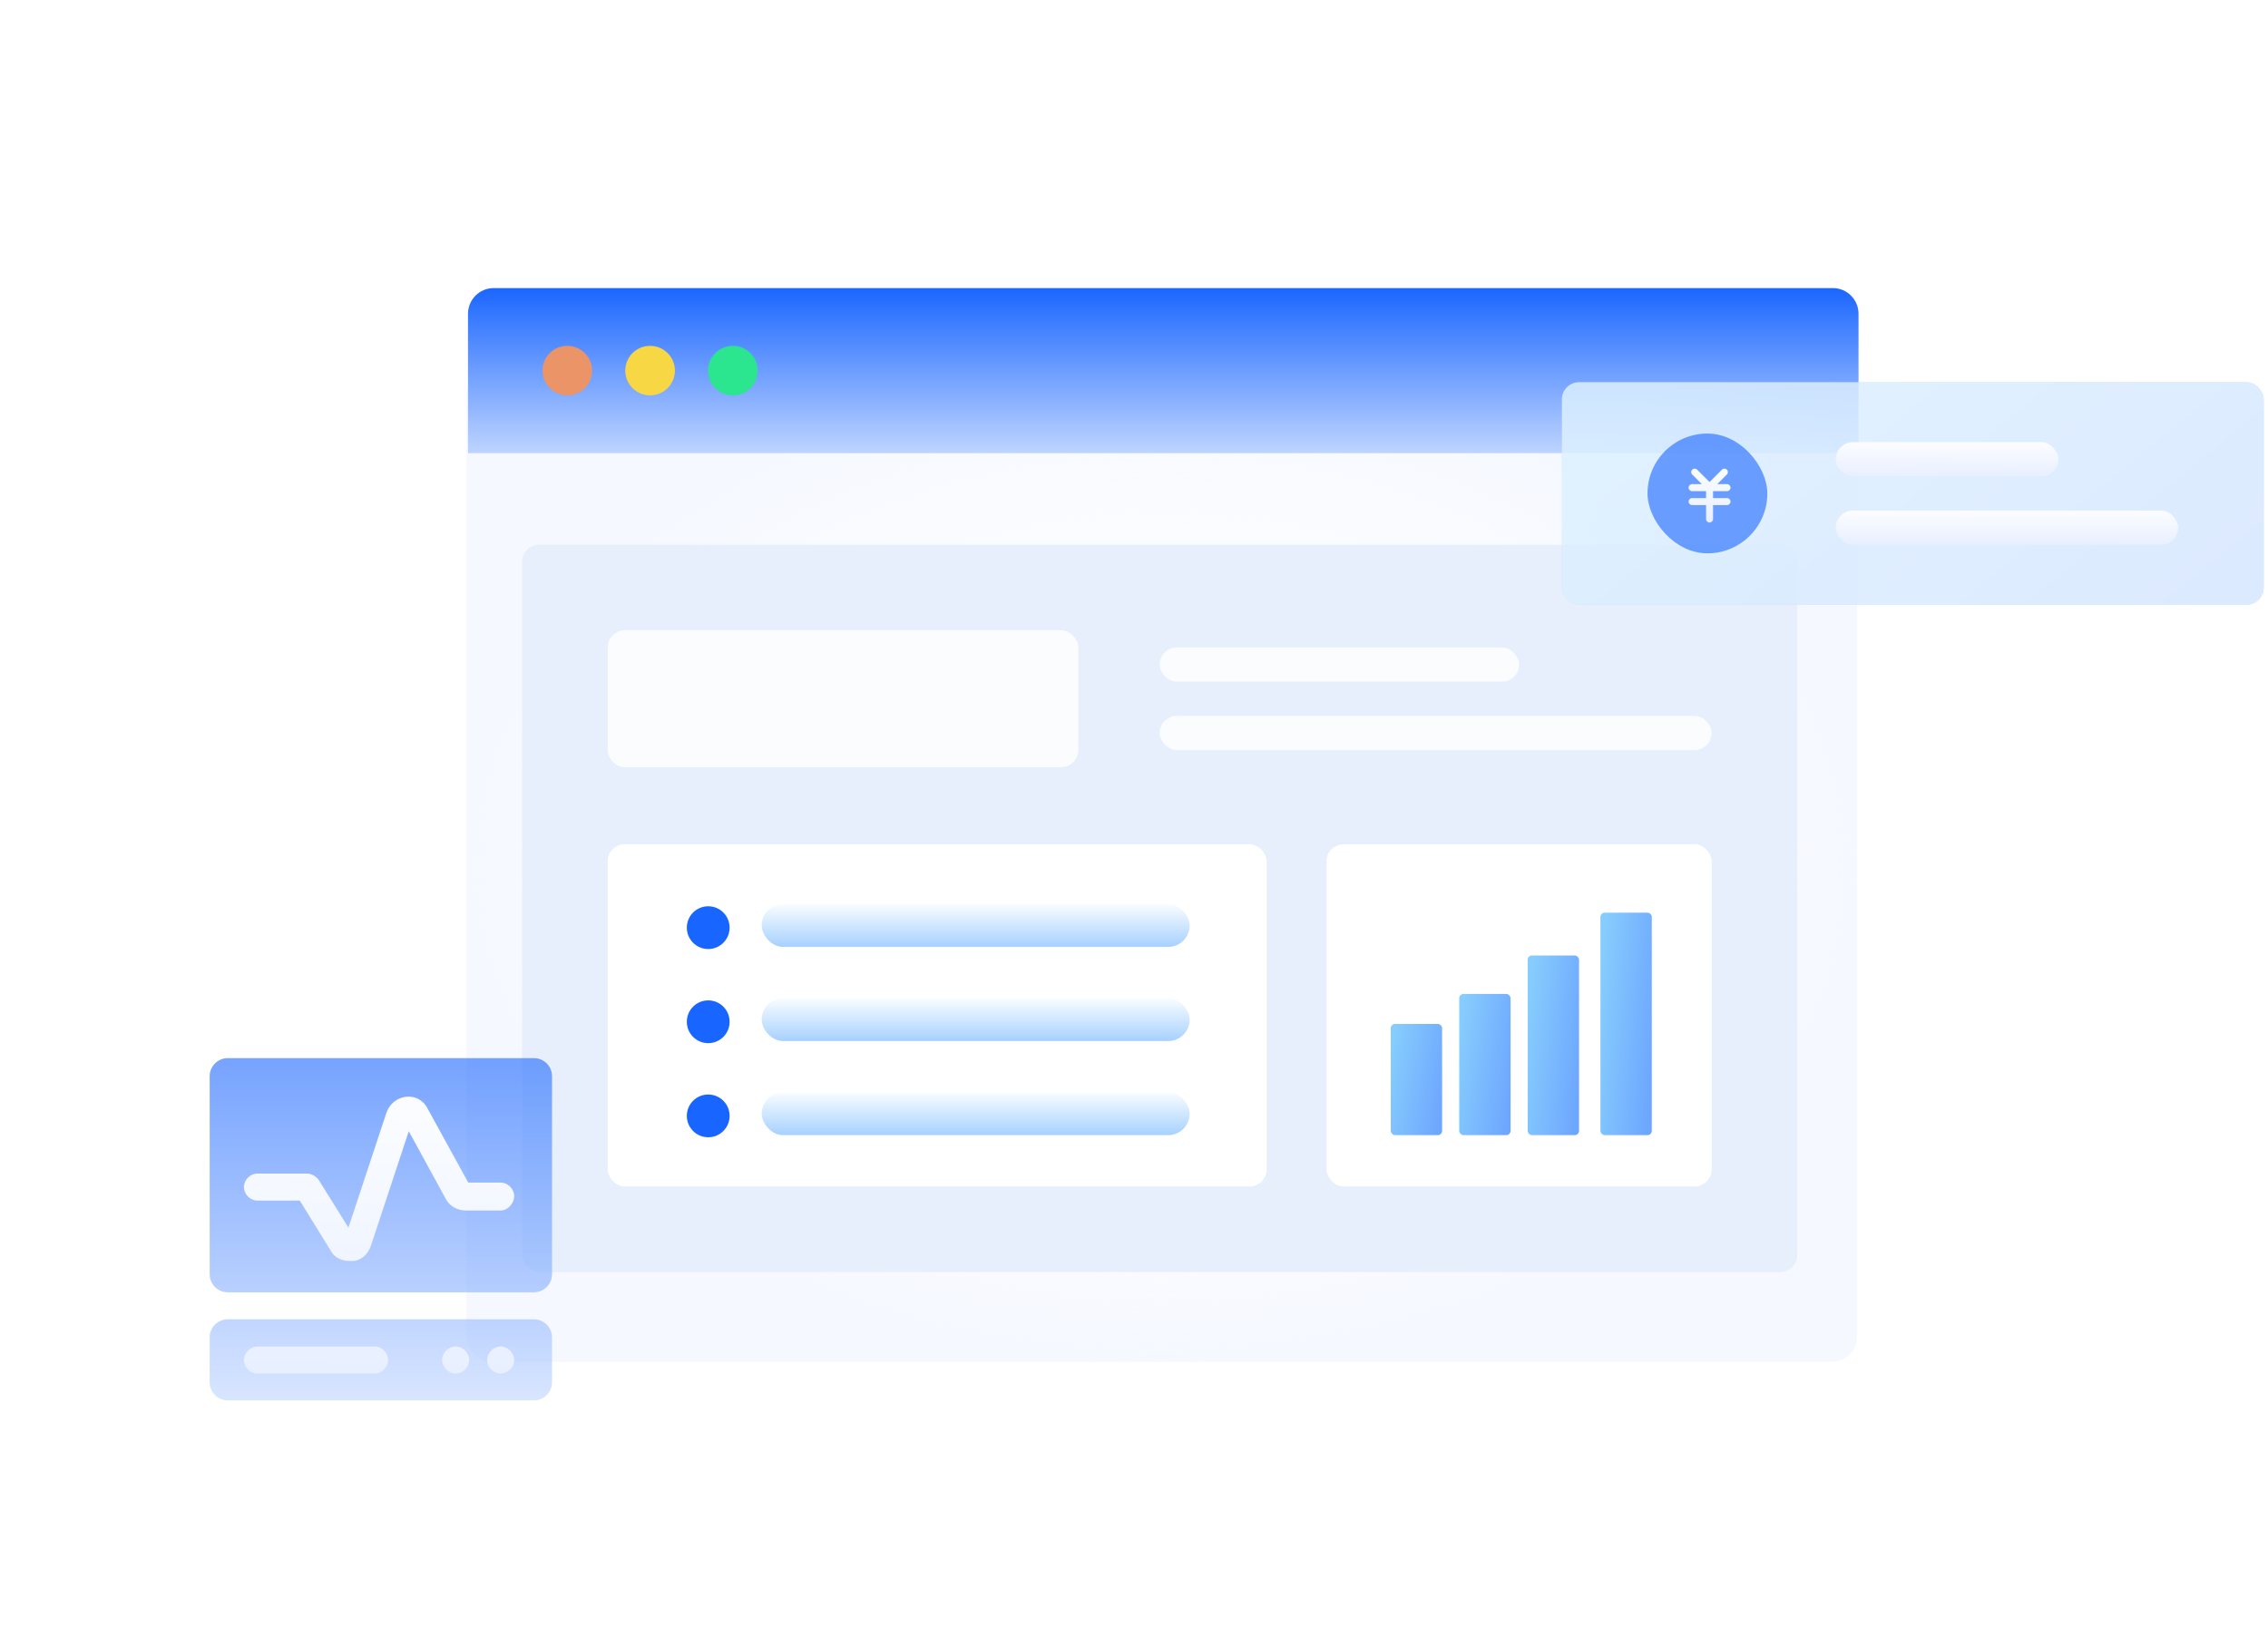 <svg width="530" height="385" viewBox="0 0 530 385" fill="none" xmlns="http://www.w3.org/2000/svg">
<g id="&#228;&#187;&#183;&#230;&#160;&#188;&#231;&#155;&#145;&#230;&#142;&#167;" clip-path="url(#clip0_2067_22916)">
<rect id="Rectangle 346242205" x="109" y="86.342" width="325" height="232" rx="6" fill="url(#paint0_radial_2067_22916)"/>
<g id="Group 1321315009">
<path id="Rectangle 346242206" d="M109.365 73.342C109.365 70.028 112.052 67.342 115.365 67.342H428.312C431.626 67.342 434.312 70.028 434.312 73.342V105.925H109.365V73.342Z" fill="url(#paint1_linear_2067_22916)"/>
<ellipse id="Ellipse 4342" cx="132.574" cy="86.634" rx="5.803" ry="5.788" fill="#EA9468"/>
<ellipse id="Ellipse 4343" cx="151.916" cy="86.634" rx="5.803" ry="5.788" fill="#F7D743"/>
<ellipse id="Ellipse 4344" cx="171.26" cy="86.634" rx="5.803" ry="5.788" fill="#2BE58F"/>
</g>
<rect id="Rectangle 346242221" x="122" y="127.342" width="298" height="170" rx="4" fill="#E6EFFB"/>
<g id="Group 1321315030" opacity="0.8">
<rect id="Rectangle 346242234" x="142" y="147.342" width="110" height="32" rx="4" fill="white"/>
</g>
<g id="Group 1321315036">
<rect id="Rectangle 346242234_2" x="310" y="197.342" width="90" height="80" rx="4" fill="white"/>
<rect id="Rectangle 346242215" x="325" y="239.342" width="12" height="26" rx="1" fill="url(#paint2_linear_2067_22916)"/>
<rect id="Rectangle 346242216" x="341" y="232.342" width="12" height="33" rx="1" fill="url(#paint3_linear_2067_22916)"/>
<rect id="Rectangle 346242217" x="357" y="223.342" width="12" height="42" rx="1" fill="url(#paint4_linear_2067_22916)"/>
<rect id="Rectangle 346242234_3" x="374" y="213.342" width="12" height="52" rx="1" fill="url(#paint5_linear_2067_22916)"/>
</g>
<g id="Group 1321315034">
<rect id="Rectangle 346242234_4" x="142" y="197.342" width="154" height="80" rx="4" fill="white"/>
<rect id="Rectangle 346242218" x="178" y="211.342" width="100" height="10" rx="5" fill="url(#paint6_linear_2067_22916)"/>
<rect id="Rectangle 346242235" x="178" y="233.342" width="100" height="10" rx="5" fill="url(#paint7_linear_2067_22916)"/>
<rect id="Rectangle 346242236" x="178" y="255.342" width="100" height="10" rx="5" fill="url(#paint8_linear_2067_22916)"/>
<g id="Ellipse 4345" filter="url(#filter0_i_2067_22916)">
<circle cx="165" cy="216.342" r="5" fill="#1965FF"/>
</g>
<g id="Ellipse 4346" filter="url(#filter1_i_2067_22916)">
<circle cx="165" cy="238.342" r="5" fill="#1965FF"/>
</g>
<g id="Ellipse 4347" filter="url(#filter2_i_2067_22916)">
<circle cx="165" cy="260.342" r="5" fill="#1965FF"/>
</g>
</g>
<g id="Group 1321315039">
<g id="Rectangle 346242207" opacity="0.6" filter="url(#filter3_f_2067_22916)">
<rect x="365" y="89.342" width="164" height="52" rx="4" fill="url(#paint9_linear_2067_22916)"/>
</g>
<g id="Rectangle 346242213" opacity="0.6" filter="url(#filter4_b_2067_22916)">
<rect x="365" y="89.342" width="164" height="52" rx="4" fill="white"/>
</g>
<g id="Rectangle 346242231" opacity="0.6" filter="url(#filter5_ii_2067_22916)">
<rect x="385" y="101.342" width="28" height="28" rx="14" fill="#1965FF"/>
</g>
<g id="Group 1321315038">
<g id="Vector" filter="url(#filter6_i_2067_22916)">
<path d="M403.083 115.933H399.816V114.302H403.083C403.532 114.302 403.9 113.935 403.9 113.487C403.9 113.038 403.532 112.671 403.083 112.671H400.796L403.042 110.428C403.369 110.102 403.369 109.613 403.042 109.287C402.715 108.96 402.225 108.96 401.899 109.287L399 112.182L396.1 109.287C395.774 108.96 395.284 108.96 394.957 109.287C394.63 109.613 394.63 110.102 394.957 110.428L397.203 112.671H394.916C394.467 112.671 394.1 113.038 394.1 113.487C394.1 113.935 394.467 114.302 394.916 114.302H398.183V115.933H394.916C394.467 115.933 394.1 116.3 394.1 116.749C394.1 117.197 394.467 117.564 394.916 117.564H398.183V120.826C398.183 121.275 398.55 121.642 399 121.642C399.449 121.642 399.816 121.275 399.816 120.826V117.564H403.083C403.532 117.564 403.9 117.197 403.9 116.749C403.9 116.3 403.532 115.933 403.083 115.933Z" fill="url(#paint10_linear_2067_22916)"/>
</g>
</g>
<g id="Rectangle 346242218_2" filter="url(#filter7_di_2067_22916)">
<rect x="429" y="103.342" width="52" height="8" rx="4" fill="url(#paint11_linear_2067_22916)"/>
</g>
<g id="Rectangle 346242219" filter="url(#filter8_di_2067_22916)">
<rect x="429" y="119.342" width="80" height="8" rx="4" fill="url(#paint12_linear_2067_22916)"/>
</g>
</g>
<rect id="Rectangle 346242232" opacity="0.8" x="271" y="151.342" width="84" height="8" rx="4" fill="white"/>
<rect id="Rectangle 346242233" opacity="0.8" x="271" y="167.342" width="129" height="8" rx="4" fill="white"/>
<g id="Vector_2" opacity="0.6" filter="url(#filter9_b_2067_22916)">
<path d="M124.79 308.394H53.211C50.895 308.394 49 310.289 49 312.605V323.131C49 325.447 50.895 327.342 53.211 327.342H124.79C127.105 327.342 129 325.447 129 323.131V312.605C129 310.289 127.105 308.394 124.79 308.394ZM124.79 247.342H53.211C50.895 247.342 49 249.237 49 251.552V297.868C49 300.184 50.895 302.079 53.211 302.079H124.79C127.105 302.079 129 300.184 129 297.868V251.552C129 249.237 127.105 247.342 124.79 247.342Z" fill="url(#paint13_linear_2067_22916)"/>
</g>
<g id="Vector_3" filter="url(#filter10_b_2067_22916)">
<path d="M87.526 321.065H60.158C58.474 321.065 57 319.591 57 317.907C57 316.223 58.474 314.749 60.158 314.749H87.526C89.211 314.749 90.684 316.223 90.684 317.907C90.684 319.591 89.211 321.065 87.526 321.065ZM106.474 321.065C104.79 321.065 103.316 319.591 103.316 317.907C103.316 316.223 104.79 314.749 106.474 314.749C108.158 314.749 109.632 316.223 109.632 317.907C109.632 319.591 108.158 321.065 106.474 321.065ZM117 321.065C115.316 321.065 113.842 319.591 113.842 317.907C113.842 316.223 115.316 314.749 117 314.749C118.684 314.749 120.158 316.223 120.158 317.907C120.158 319.591 118.684 321.065 117 321.065ZM117 282.96H108.79C106.895 282.96 105 281.907 104.158 280.223L95.526 264.433L86.684 291.17C86.053 293.065 84.579 294.539 82.684 294.749H81.632C79.737 294.749 78.053 293.907 77.21 292.223L70.053 280.644H60.158C58.474 280.644 57 279.17 57 277.486C57 275.802 58.474 274.328 60.158 274.328H71.737C72.79 274.328 73.842 274.96 74.474 275.802L81.421 286.96L90.263 260.223C90.895 258.328 92.368 256.854 94.474 256.433C96.79 256.012 98.895 257.065 99.947 259.17L109.421 276.433H117C118.684 276.433 120.158 277.907 120.158 279.591C120.158 281.275 118.684 282.96 117 282.96Z" fill="url(#paint14_linear_2067_22916)"/>
</g>
</g>
<defs>
<filter id="filter0_i_2067_22916" x="160" y="211.342" width="10.5" height="10.5" filterUnits="userSpaceOnUse" color-interpolation-filters="sRGB">
<feFlood flood-opacity="0" result="BackgroundImageFix"/>
<feBlend mode="normal" in="SourceGraphic" in2="BackgroundImageFix" result="shape"/>
<feColorMatrix in="SourceAlpha" type="matrix" values="0 0 0 0 0 0 0 0 0 0 0 0 0 0 0 0 0 0 127 0" result="hardAlpha"/>
<feOffset dx="0.5" dy="0.5"/>
<feGaussianBlur stdDeviation="0.5"/>
<feComposite in2="hardAlpha" operator="arithmetic" k2="-1" k3="1"/>
<feColorMatrix type="matrix" values="0 0 0 0 0.341 0 0 0 0 0.608 0 0 0 0 0.996 0 0 0 1 0"/>
<feBlend mode="normal" in2="shape" result="effect1_innerShadow_2067_22916"/>
</filter>
<filter id="filter1_i_2067_22916" x="160" y="233.342" width="10.5" height="10.5" filterUnits="userSpaceOnUse" color-interpolation-filters="sRGB">
<feFlood flood-opacity="0" result="BackgroundImageFix"/>
<feBlend mode="normal" in="SourceGraphic" in2="BackgroundImageFix" result="shape"/>
<feColorMatrix in="SourceAlpha" type="matrix" values="0 0 0 0 0 0 0 0 0 0 0 0 0 0 0 0 0 0 127 0" result="hardAlpha"/>
<feOffset dx="0.5" dy="0.5"/>
<feGaussianBlur stdDeviation="0.5"/>
<feComposite in2="hardAlpha" operator="arithmetic" k2="-1" k3="1"/>
<feColorMatrix type="matrix" values="0 0 0 0 0.341 0 0 0 0 0.608 0 0 0 0 0.996 0 0 0 1 0"/>
<feBlend mode="normal" in2="shape" result="effect1_innerShadow_2067_22916"/>
</filter>
<filter id="filter2_i_2067_22916" x="160" y="255.342" width="10.5" height="10.5" filterUnits="userSpaceOnUse" color-interpolation-filters="sRGB">
<feFlood flood-opacity="0" result="BackgroundImageFix"/>
<feBlend mode="normal" in="SourceGraphic" in2="BackgroundImageFix" result="shape"/>
<feColorMatrix in="SourceAlpha" type="matrix" values="0 0 0 0 0 0 0 0 0 0 0 0 0 0 0 0 0 0 127 0" result="hardAlpha"/>
<feOffset dx="0.5" dy="0.5"/>
<feGaussianBlur stdDeviation="0.5"/>
<feComposite in2="hardAlpha" operator="arithmetic" k2="-1" k3="1"/>
<feColorMatrix type="matrix" values="0 0 0 0 0.341 0 0 0 0 0.608 0 0 0 0 0.996 0 0 0 1 0"/>
<feBlend mode="normal" in2="shape" result="effect1_innerShadow_2067_22916"/>
</filter>
<filter id="filter3_f_2067_22916" x="361" y="85.342" width="172" height="60" filterUnits="userSpaceOnUse" color-interpolation-filters="sRGB">
<feFlood flood-opacity="0" result="BackgroundImageFix"/>
<feBlend mode="normal" in="SourceGraphic" in2="BackgroundImageFix" result="shape"/>
<feGaussianBlur stdDeviation="2" result="effect1_foregroundBlur_2067_22916"/>
</filter>
<filter id="filter4_b_2067_22916" x="361" y="85.342" width="172" height="60" filterUnits="userSpaceOnUse" color-interpolation-filters="sRGB">
<feFlood flood-opacity="0" result="BackgroundImageFix"/>
<feGaussianBlur in="BackgroundImageFix" stdDeviation="2"/>
<feComposite in2="SourceAlpha" operator="in" result="effect1_backgroundBlur_2067_22916"/>
<feBlend mode="normal" in="SourceGraphic" in2="effect1_backgroundBlur_2067_22916" result="shape"/>
</filter>
<filter id="filter5_ii_2067_22916" x="385" y="99.342" width="28" height="32" filterUnits="userSpaceOnUse" color-interpolation-filters="sRGB">
<feFlood flood-opacity="0" result="BackgroundImageFix"/>
<feBlend mode="normal" in="SourceGraphic" in2="BackgroundImageFix" result="shape"/>
<feColorMatrix in="SourceAlpha" type="matrix" values="0 0 0 0 0 0 0 0 0 0 0 0 0 0 0 0 0 0 127 0" result="hardAlpha"/>
<feOffset dy="2"/>
<feGaussianBlur stdDeviation="1"/>
<feComposite in2="hardAlpha" operator="arithmetic" k2="-1" k3="1"/>
<feColorMatrix type="matrix" values="0 0 0 0 0.926 0 0 0 0 0.95 0 0 0 0 1 0 0 0 0.25 0"/>
<feBlend mode="normal" in2="shape" result="effect1_innerShadow_2067_22916"/>
<feColorMatrix in="SourceAlpha" type="matrix" values="0 0 0 0 0 0 0 0 0 0 0 0 0 0 0 0 0 0 127 0" result="hardAlpha"/>
<feOffset dy="-2"/>
<feGaussianBlur stdDeviation="1"/>
<feComposite in2="hardAlpha" operator="arithmetic" k2="-1" k3="1"/>
<feColorMatrix type="matrix" values="0 0 0 0 0.012 0 0 0 0 0.126 0 0 0 0 0.579 0 0 0 0.25 0"/>
<feBlend mode="normal" in2="effect1_innerShadow_2067_22916" result="effect2_innerShadow_2067_22916"/>
</filter>
<filter id="filter6_i_2067_22916" x="394.1" y="109.042" width="10.301" height="13.1" filterUnits="userSpaceOnUse" color-interpolation-filters="sRGB">
<feFlood flood-opacity="0" result="BackgroundImageFix"/>
<feBlend mode="normal" in="SourceGraphic" in2="BackgroundImageFix" result="shape"/>
<feColorMatrix in="SourceAlpha" type="matrix" values="0 0 0 0 0 0 0 0 0 0 0 0 0 0 0 0 0 0 127 0" result="hardAlpha"/>
<feOffset dx="0.5" dy="0.5"/>
<feGaussianBlur stdDeviation="0.5"/>
<feComposite in2="hardAlpha" operator="arithmetic" k2="-1" k3="1"/>
<feColorMatrix type="matrix" values="0 0 0 0 0.341 0 0 0 0 0.608 0 0 0 0 0.996 0 0 0 0.25 0"/>
<feBlend mode="normal" in2="shape" result="effect1_innerShadow_2067_22916"/>
</filter>
<filter id="filter7_di_2067_22916" x="425" y="101.342" width="60" height="16" filterUnits="userSpaceOnUse" color-interpolation-filters="sRGB">
<feFlood flood-opacity="0" result="BackgroundImageFix"/>
<feColorMatrix in="SourceAlpha" type="matrix" values="0 0 0 0 0 0 0 0 0 0 0 0 0 0 0 0 0 0 127 0" result="hardAlpha"/>
<feOffset dy="2"/>
<feGaussianBlur stdDeviation="2"/>
<feComposite in2="hardAlpha" operator="out"/>
<feColorMatrix type="matrix" values="0 0 0 0 0.353 0 0 0 0 0.624 0 0 0 0 0.992 0 0 0 0.2 0"/>
<feBlend mode="normal" in2="BackgroundImageFix" result="effect1_dropShadow_2067_22916"/>
<feBlend mode="normal" in="SourceGraphic" in2="effect1_dropShadow_2067_22916" result="shape"/>
<feColorMatrix in="SourceAlpha" type="matrix" values="0 0 0 0 0 0 0 0 0 0 0 0 0 0 0 0 0 0 127 0" result="hardAlpha"/>
<feOffset dy="-2"/>
<feGaussianBlur stdDeviation="2"/>
<feComposite in2="hardAlpha" operator="arithmetic" k2="-1" k3="1"/>
<feColorMatrix type="matrix" values="0 0 0 0 0.384 0 0 0 0 0.631 0 0 0 0 0.996 0 0 0 0.2 0"/>
<feBlend mode="normal" in2="shape" result="effect2_innerShadow_2067_22916"/>
</filter>
<filter id="filter8_di_2067_22916" x="425" y="117.342" width="88" height="16" filterUnits="userSpaceOnUse" color-interpolation-filters="sRGB">
<feFlood flood-opacity="0" result="BackgroundImageFix"/>
<feColorMatrix in="SourceAlpha" type="matrix" values="0 0 0 0 0 0 0 0 0 0 0 0 0 0 0 0 0 0 127 0" result="hardAlpha"/>
<feOffset dy="2"/>
<feGaussianBlur stdDeviation="2"/>
<feComposite in2="hardAlpha" operator="out"/>
<feColorMatrix type="matrix" values="0 0 0 0 0.353 0 0 0 0 0.624 0 0 0 0 0.992 0 0 0 0.2 0"/>
<feBlend mode="normal" in2="BackgroundImageFix" result="effect1_dropShadow_2067_22916"/>
<feBlend mode="normal" in="SourceGraphic" in2="effect1_dropShadow_2067_22916" result="shape"/>
<feColorMatrix in="SourceAlpha" type="matrix" values="0 0 0 0 0 0 0 0 0 0 0 0 0 0 0 0 0 0 127 0" result="hardAlpha"/>
<feOffset dy="-2"/>
<feGaussianBlur stdDeviation="2"/>
<feComposite in2="hardAlpha" operator="arithmetic" k2="-1" k3="1"/>
<feColorMatrix type="matrix" values="0 0 0 0 0.384 0 0 0 0 0.631 0 0 0 0 0.996 0 0 0 0.2 0"/>
<feBlend mode="normal" in2="shape" result="effect2_innerShadow_2067_22916"/>
</filter>
<filter id="filter9_b_2067_22916" x="45" y="243.342" width="88" height="88" filterUnits="userSpaceOnUse" color-interpolation-filters="sRGB">
<feFlood flood-opacity="0" result="BackgroundImageFix"/>
<feGaussianBlur in="BackgroundImageFix" stdDeviation="2"/>
<feComposite in2="SourceAlpha" operator="in" result="effect1_backgroundBlur_2067_22916"/>
<feBlend mode="normal" in="SourceGraphic" in2="effect1_backgroundBlur_2067_22916" result="shape"/>
</filter>
<filter id="filter10_b_2067_22916" x="53" y="252.342" width="71.158" height="72.723" filterUnits="userSpaceOnUse" color-interpolation-filters="sRGB">
<feFlood flood-opacity="0" result="BackgroundImageFix"/>
<feGaussianBlur in="BackgroundImageFix" stdDeviation="2"/>
<feComposite in2="SourceAlpha" operator="in" result="effect1_backgroundBlur_2067_22916"/>
<feBlend mode="normal" in="SourceGraphic" in2="effect1_backgroundBlur_2067_22916" result="shape"/>
</filter>
<radialGradient id="paint0_radial_2067_22916" cx="0" cy="0" r="1" gradientUnits="userSpaceOnUse" gradientTransform="translate(271.5 202.342) rotate(90) scale(116 162.5)">
<stop stop-color="white" stop-opacity="0"/>
<stop offset="1" stop-color="#F5F8FF"/>
</radialGradient>
<linearGradient id="paint1_linear_2067_22916" x1="271.839" y1="67.342" x2="271.839" y2="105.925" gradientUnits="userSpaceOnUse">
<stop stop-color="#1B66FF"/>
<stop offset="1" stop-color="#BED4FF"/>
</linearGradient>
<linearGradient id="paint2_linear_2067_22916" x1="325.964" y1="242.153" x2="339.771" y2="244.619" gradientUnits="userSpaceOnUse">
<stop stop-color="#86CCFD"/>
<stop offset="1" stop-color="#6DA6FE"/>
</linearGradient>
<linearGradient id="paint3_linear_2067_22916" x1="341.964" y1="235.909" x2="355.935" y2="237.876" gradientUnits="userSpaceOnUse">
<stop stop-color="#86CCFD"/>
<stop offset="1" stop-color="#6DA6FE"/>
</linearGradient>
<linearGradient id="paint4_linear_2067_22916" x1="357.964" y1="227.882" x2="372.04" y2="229.439" gradientUnits="userSpaceOnUse">
<stop stop-color="#86CCFD"/>
<stop offset="1" stop-color="#6DA6FE"/>
</linearGradient>
<linearGradient id="paint5_linear_2067_22916" x1="374.964" y1="218.963" x2="389.099" y2="220.226" gradientUnits="userSpaceOnUse">
<stop stop-color="#86CCFD"/>
<stop offset="1" stop-color="#6DA6FE"/>
</linearGradient>
<linearGradient id="paint6_linear_2067_22916" x1="228" y1="211.342" x2="228" y2="221.342" gradientUnits="userSpaceOnUse">
<stop stop-color="#F9FDFF"/>
<stop offset="1" stop-color="#A7D1FF"/>
</linearGradient>
<linearGradient id="paint7_linear_2067_22916" x1="228" y1="233.342" x2="228" y2="243.342" gradientUnits="userSpaceOnUse">
<stop stop-color="#F9FDFF"/>
<stop offset="1" stop-color="#A7D1FF"/>
</linearGradient>
<linearGradient id="paint8_linear_2067_22916" x1="228" y1="255.342" x2="228" y2="265.342" gradientUnits="userSpaceOnUse">
<stop stop-color="#F9FDFF"/>
<stop offset="1" stop-color="#A7D1FF"/>
</linearGradient>
<linearGradient id="paint9_linear_2067_22916" x1="378.179" y1="94.963" x2="456.368" y2="190.418" gradientUnits="userSpaceOnUse">
<stop stop-color="#86CCFD"/>
<stop offset="1" stop-color="#6DA6FE"/>
</linearGradient>
<linearGradient id="paint10_linear_2067_22916" x1="398.924" y1="109.783" x2="398.692" y2="121.637" gradientUnits="userSpaceOnUse">
<stop stop-color="#FAFCFF"/>
<stop offset="1" stop-color="#E8EFFF"/>
</linearGradient>
<linearGradient id="paint11_linear_2067_22916" x1="454.6" y1="103.812" x2="454.582" y2="111.342" gradientUnits="userSpaceOnUse">
<stop stop-color="#FAFCFF"/>
<stop offset="1" stop-color="#E8EFFF"/>
</linearGradient>
<linearGradient id="paint12_linear_2067_22916" x1="468.385" y1="119.812" x2="468.373" y2="127.342" gradientUnits="userSpaceOnUse">
<stop stop-color="#FAFCFF"/>
<stop offset="1" stop-color="#E8EFFF"/>
</linearGradient>
<linearGradient id="paint13_linear_2067_22916" x1="89" y1="247.342" x2="89" y2="327.342" gradientUnits="userSpaceOnUse">
<stop stop-color="#1B66FF"/>
<stop offset="1" stop-color="#BED4FF"/>
</linearGradient>
<linearGradient id="paint14_linear_2067_22916" x1="88.093" y1="260.149" x2="87.141" y2="321.05" gradientUnits="userSpaceOnUse">
<stop stop-color="#FAFCFF"/>
<stop offset="1" stop-color="#E8EFFF"/>
</linearGradient>
<clipPath id="clip0_2067_22916">
<rect width="530" height="384" fill="white" transform="translate(0 0.342)"/>
</clipPath>
</defs>
</svg>
